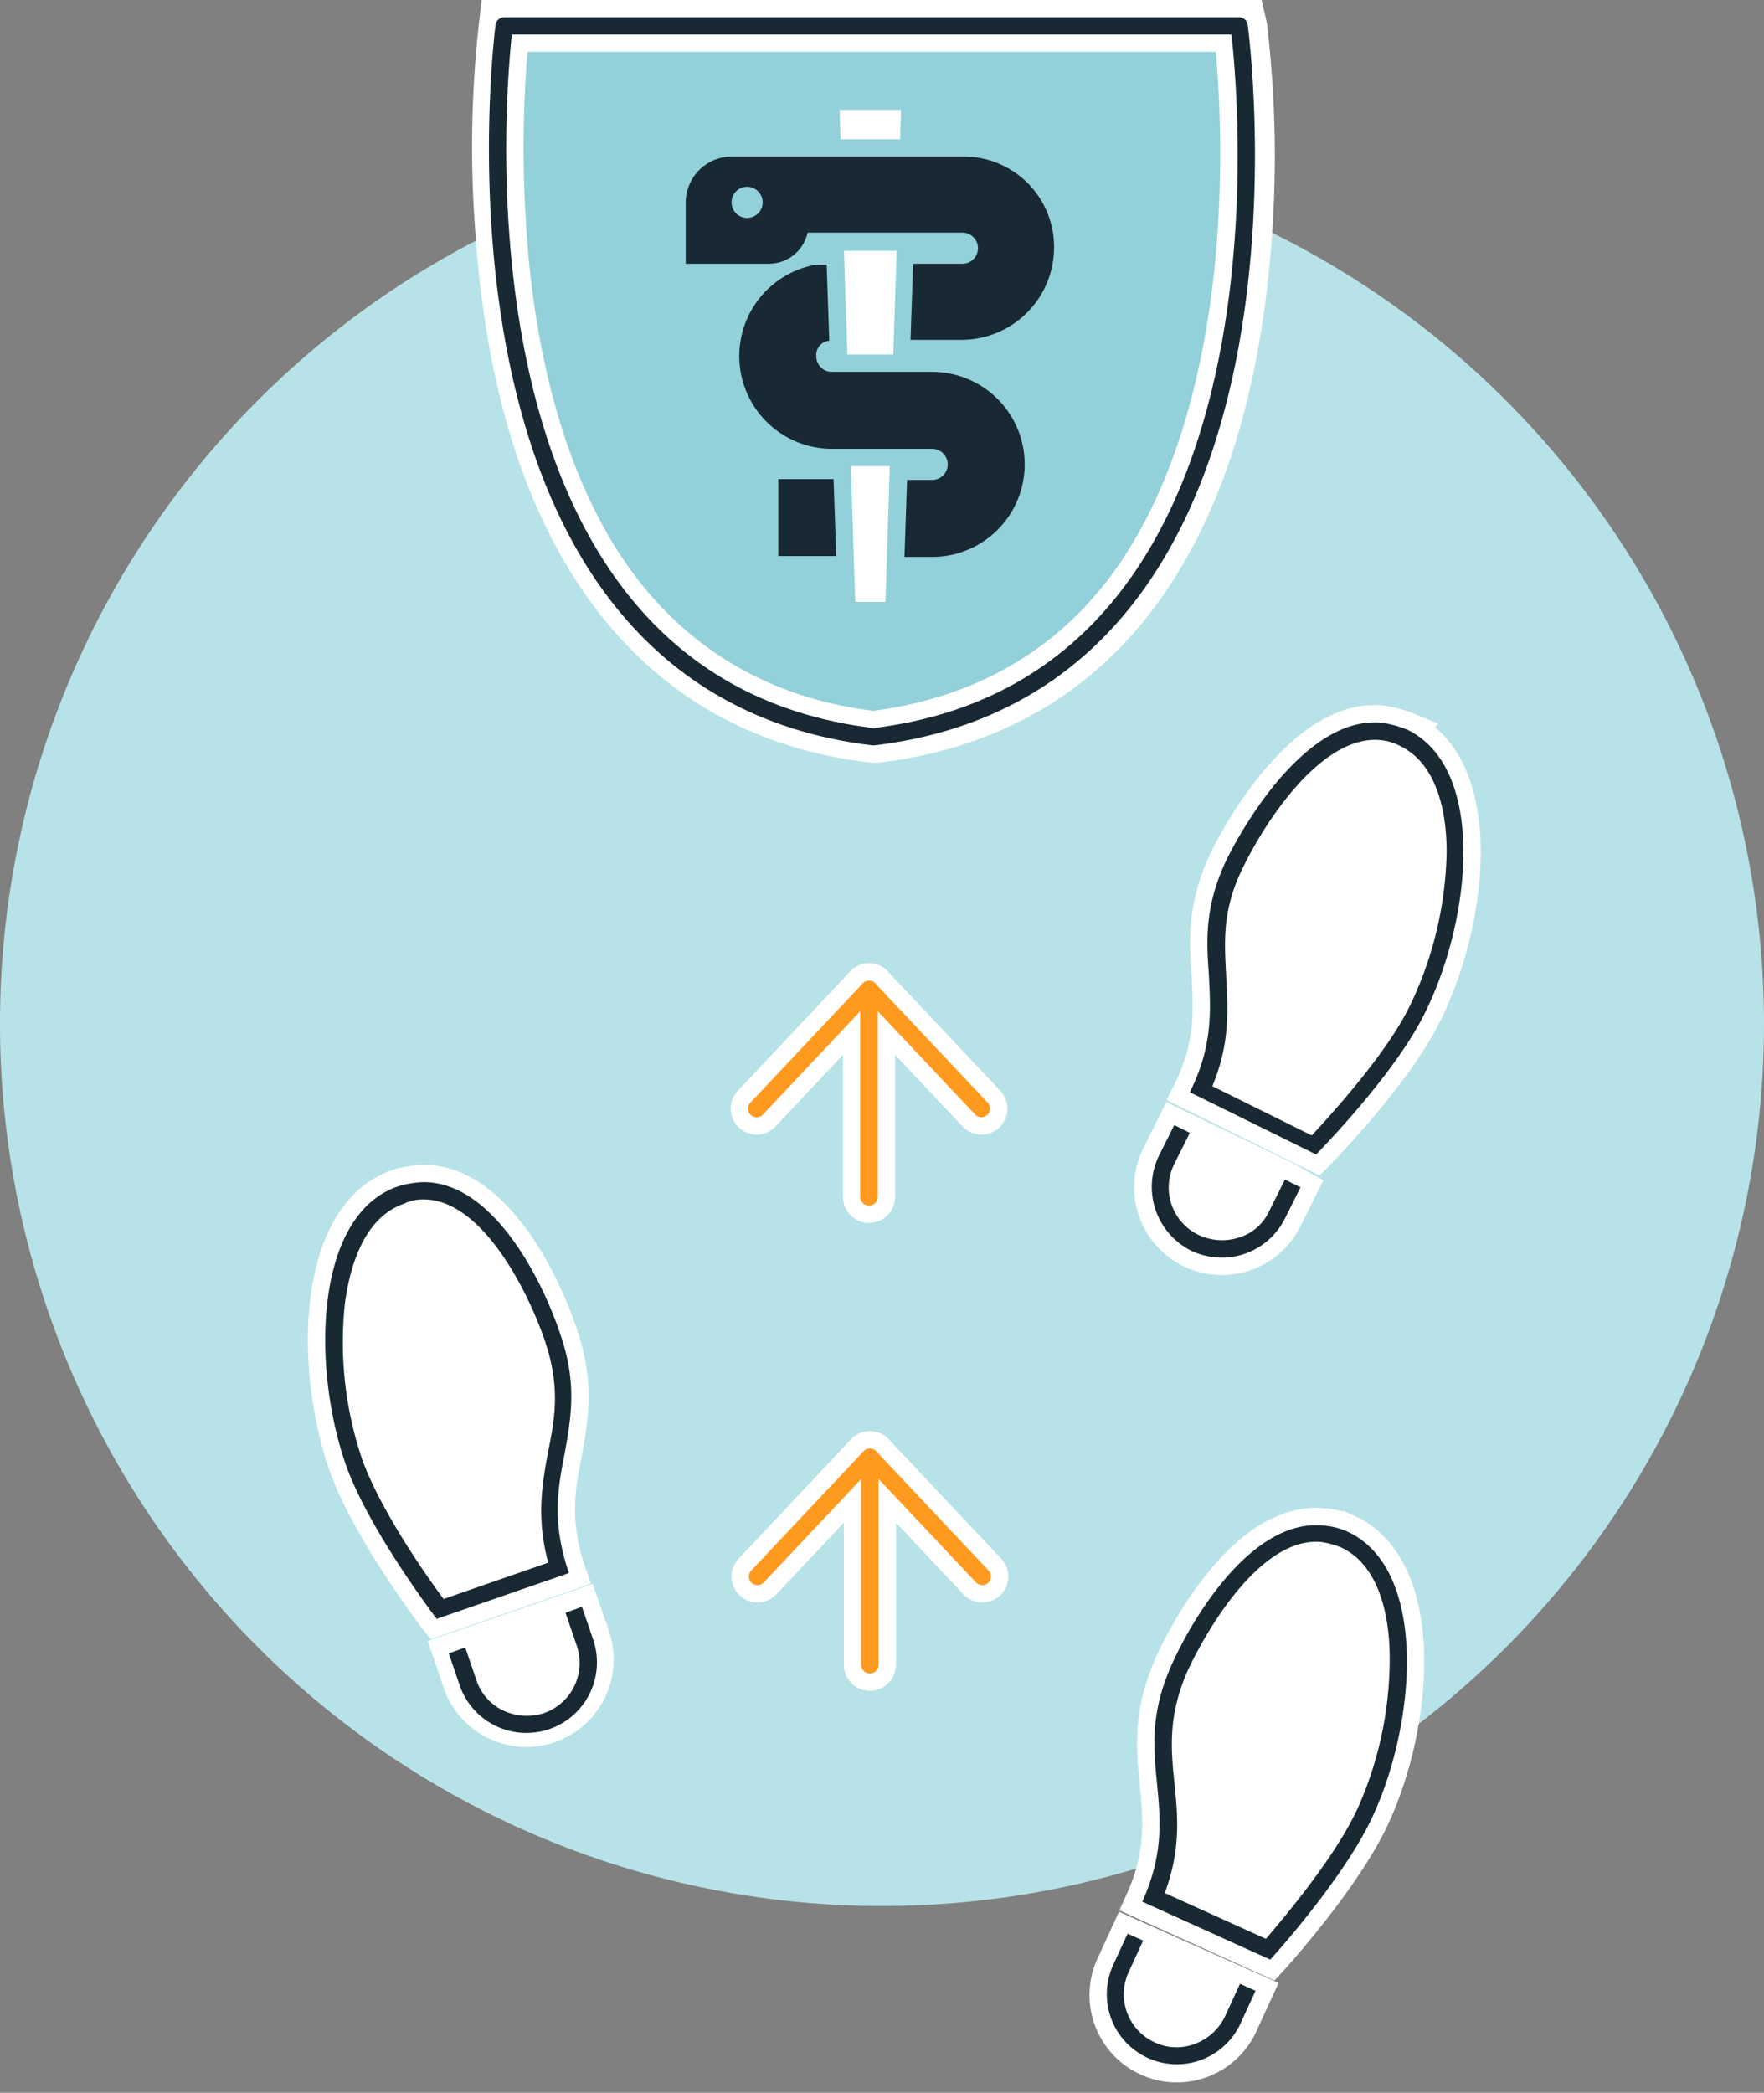 <svg xmlns="http://www.w3.org/2000/svg" width="204" height="242" viewBox="0 0 204 242">
  <rect x="0" y="0" width="204" height="242" fill="#808080" stroke="none"/>
  <g id="How_to_icon_1" data-name="How to icon 1" transform="translate(0 242)">
    <g id="Gruppe_407" data-name="Gruppe 407" transform="translate(0 -242)">
      <path id="Pfad_919" data-name="Pfad 919" d="M0,0H204V242H0Z" fill="rgba(0,0,0,0)"/>
      <g id="Gruppe_402" data-name="Gruppe 402" transform="translate(0.5 -6.1)">
        <path id="Pfad_920" data-name="Pfad 920" d="M101.5,22.5a102,102,0,1,1-102,102A101.944,101.944,0,0,1,101.5,22.5Z" fill="#b7e3e8" fill-rule="evenodd"/>
      </g>
      <g id="Gruppe_403" data-name="Gruppe 403" transform="translate(0.5 -2.1)">
        <path id="Pfad_921" data-name="Pfad 921" d="M152.4,178.5c-8-.7-14.8,10.3-17.4,16.1-2.5,5.6-2.1,9.6-1.7,13.7s.8,8.2-1.7,13.7l14.8,6.7s8.7-9.5,12-16.9c5-11.1,6.1-28.4-3.1-32.6A8.17,8.17,0,0,0,152.4,178.5Z" fill="#fff"/>
        <path id="Pfad_922" data-name="Pfad 922" d="M152.4,178.5c-8-.7-14.8,10.3-17.4,16.1-2.5,5.6-2.1,9.6-1.7,13.7s.8,8.2-1.7,13.7l14.8,6.7s8.7-9.5,12-16.9c5-11.1,6.1-28.4-3.1-32.6A8.17,8.17,0,0,0,152.4,178.5Z" fill="none" stroke="#fff" stroke-miterlimit="10" stroke-width="4"/>
        <path id="Pfad_923" data-name="Pfad 923" d="M144.7,232.4l-1.7,3.7a8.1,8.1,0,0,1-14.8-6.6l1.7-3.7Z" fill="#fff"/>
        <path id="Pfad_924" data-name="Pfad 924" d="M144.7,232.4l-1.7,3.7a8.1,8.1,0,0,1-14.8-6.6l1.7-3.7Z" fill="none" stroke="#fff" stroke-miterlimit="10" stroke-width="4"/>
        <path id="Pfad_925" data-name="Pfad 925" d="M152.2,180.4a9.766,9.766,0,0,1,2.3.6c4.7,2.1,5.6,8.4,5.7,12a42.3,42.3,0,0,1-3.6,18c-2.5,5.6-8.4,12.6-10.7,15.3L134.2,221c1.9-5.1,1.5-9,1.1-12.9s-.7-7.6,1.5-12.7c2.7-5.8,8.8-15.5,15.4-15m.2-1.9c-8-.7-14.8,10.3-17.4,16.1-2.5,5.6-2.1,9.6-1.7,13.7s.8,8.2-1.7,13.7l14.8,6.7s8.7-9.5,12-16.9c5-11.1,6.1-28.4-3.1-32.6A8.17,8.17,0,0,0,152.4,178.5Z" fill="#182933"/>
        <path id="Pfad_926" data-name="Pfad 926" d="M128.2,229.4l1.7-3.7,1.8.8-1.7,3.7a6.114,6.114,0,0,0,3.1,8.1,5.912,5.912,0,0,0,4.7.1,6.263,6.263,0,0,0,3.4-3.2l1.7-3.7,1.8.8L143,236a8.1,8.1,0,1,1-14.8-6.6Z" fill="#182933"/>
        <path id="Pfad_927" data-name="Pfad 927" d="M48.5,138.8a11.07,11.07,0,0,0-3,.5c-9.6,3.3-10,20.7-6,32.2,2.7,7.6,10.5,17.8,10.5,17.8L65.3,184c-2-5.8-1.3-9.8-.5-13.8.7-4,1.5-8.1-.5-13.8C62.3,150.3,56.6,138.8,48.5,138.8Z" fill="#fff"/>
        <path id="Pfad_928" data-name="Pfad 928" d="M48.5,138.8a11.07,11.07,0,0,0-3,.5c-9.6,3.3-10,20.7-6,32.2,2.7,7.6,10.5,17.8,10.5,17.8L65.3,184c-2-5.8-1.3-9.8-.5-13.8.7-4,1.5-8.1-.5-13.8C62.3,150.3,56.6,138.8,48.5,138.8Z" fill="none" stroke="#fff" stroke-miterlimit="10" stroke-width="4"/>
        <path id="Pfad_929" data-name="Pfad 929" d="M66.8,187.8l1.3,3.8a8.1,8.1,0,0,1-15.3,5.3l-1.3-3.8Z" fill="#fff"/>
        <path id="Pfad_930" data-name="Pfad 930" d="M66.8,187.8l1.3,3.8a8.1,8.1,0,0,1-15.3,5.3l-1.3-3.8Z" fill="none" stroke="#fff" stroke-miterlimit="10" stroke-width="4"/>
        <path id="Pfad_931" data-name="Pfad 931" d="M48.5,140.8c6.6,0,11.9,10.2,14,16.3,1.8,5.3,1.2,8.9.4,12.8-.7,3.8-1.4,7.7,0,12.9L50.8,187c-2.1-2.8-7.3-10.3-9.4-16.1a42.134,42.134,0,0,1-2-18.2c.5-3.5,1.9-9.7,6.8-11.4a5.049,5.049,0,0,1,2.3-.5m0-2a11.07,11.07,0,0,0-3,.5c-9.6,3.3-10,20.7-6,32.2,2.7,7.6,10.5,17.8,10.5,17.8L65.3,184c-2-5.8-1.3-9.8-.5-13.8.7-4,1.5-8.1-.5-13.8C62.3,150.3,56.6,138.8,48.5,138.8Z" fill="#182933"/>
        <path id="Pfad_932" data-name="Pfad 932" d="M68.1,191.7l-1.3-3.8-1.9.7,1.3,3.8a6.141,6.141,0,0,1-3.8,7.8,6.4,6.4,0,0,1-4.7-.3,5.936,5.936,0,0,1-3.1-3.5l-1.3-3.8-1.9.7,1.3,3.8a8.16,8.16,0,0,0,15.4-5.4Z" fill="#182933"/>
        <path id="Pfad_933" data-name="Pfad 933" d="M159.5,85.7c-8-1-15.1,9.8-18,15.5-2.7,5.5-2.5,9.5-2.2,13.6.2,4.1.5,8.2-2.2,13.6l14.6,7.2s9.1-9.2,12.6-16.4c5.4-10.9,7.1-28.2-2-32.7A12.9,12.9,0,0,0,159.5,85.7Z" fill="#fff"/>
        <path id="Pfad_934" data-name="Pfad 934" d="M159.5,85.7c-8-1-15.1,9.8-18,15.5-2.7,5.5-2.5,9.5-2.2,13.6.2,4.1.5,8.2-2.2,13.6l14.6,7.2s9.1-9.2,12.6-16.4c5.4-10.9,7.1-28.2-2-32.7A12.9,12.9,0,0,0,159.5,85.7Z" fill="none" stroke="#fff" stroke-miterlimit="10" stroke-width="4"/>
        <path id="Pfad_935" data-name="Pfad 935" d="M149.9,139.4l-1.8,3.6a8.139,8.139,0,0,1-14.6-7.2l1.8-3.6,12.65,6.1Z" fill="#fff"/>
        <path id="Pfad_936" data-name="Pfad 936" d="M149.9,139.4l-1.8,3.6a8.139,8.139,0,0,1-14.6-7.2l1.8-3.6,12.65,6.1Z" fill="none" stroke="#fff" stroke-miterlimit="10" stroke-width="4"/>
        <path id="Pfad_937" data-name="Pfad 937" d="M159.3,87.7a6.263,6.263,0,0,1,2.2.7c4.6,2.3,5.3,8.6,5.3,12.2a42.766,42.766,0,0,1-4.3,17.9c-2.7,5.5-8.9,12.3-11.3,14.9l-11.5-5.7c2.1-5,1.8-9,1.6-12.8-.2-3.9-.5-7.6,2-12.6,2.9-5.9,9.4-15.4,16-14.6m.2-2c-8-1-15.1,9.8-18,15.5-2.7,5.5-2.5,9.5-2.2,13.6.2,4.1.5,8.2-2.2,13.6l14.6,7.2s9.1-9.2,12.6-16.4c5.4-10.9,7.1-28.2-2-32.7A12.9,12.9,0,0,0,159.5,85.7Z" fill="#182933"/>
        <path id="Pfad_938" data-name="Pfad 938" d="M133.5,135.8l1.8-3.6,1.8.9-1.8,3.6a6.08,6.08,0,0,0,2.8,8.2,6.367,6.367,0,0,0,4.7.3,5.669,5.669,0,0,0,3.5-3.1l1.8-3.6,1.8.9-1.8,3.6a8.169,8.169,0,0,1-10.9,3.7A8.258,8.258,0,0,1,133.5,135.8Z" fill="#182933"/>
      </g>
      <g id="Gruppe_404" data-name="Gruppe 404" transform="translate(0.5 -2.1)">
        <path id="Pfad_939" data-name="Pfad 939" d="M100.1,194.6v-24l13,13.8" fill="none" stroke="#fff" stroke-linecap="round" stroke-linejoin="round" stroke-miterlimit="10" stroke-width="6"/>
        <path id="Pfad_940" data-name="Pfad 940" d="M100.1,194.6v-24l-13,13.8" fill="none" stroke="#fff" stroke-linecap="round" stroke-linejoin="round" stroke-miterlimit="10" stroke-width="6"/>
        <path id="Pfad_941" data-name="Pfad 941" d="M100.1,194.6v-24l13,13.8" fill="none" stroke="#ff9a21" stroke-linecap="round" stroke-linejoin="round" stroke-miterlimit="10" stroke-width="2"/>
        <path id="Pfad_942" data-name="Pfad 942" d="M100.1,194.6v-24l-13,13.8" fill="none" stroke="#ff9a21" stroke-linecap="round" stroke-linejoin="round" stroke-miterlimit="10" stroke-width="2"/>
      </g>
      <g id="Gruppe_405" data-name="Gruppe 405" transform="translate(0.4 7.8)">
        <path id="Pfad_943" data-name="Pfad 943" d="M100.1,130.6v-24l13,13.8" fill="none" stroke="#fff" stroke-linecap="round" stroke-linejoin="round" stroke-miterlimit="10" stroke-width="6"/>
        <path id="Pfad_944" data-name="Pfad 944" d="M100.1,130.6v-24l-13,13.8" fill="none" stroke="#fff" stroke-linecap="round" stroke-linejoin="round" stroke-miterlimit="10" stroke-width="6"/>
        <path id="Pfad_945" data-name="Pfad 945" d="M100.1,130.6v-24l13,13.8" fill="none" stroke="#ff9a21" stroke-linecap="round" stroke-linejoin="round" stroke-miterlimit="10" stroke-width="2"/>
        <path id="Pfad_946" data-name="Pfad 946" d="M100.1,130.6v-24l-13,13.8" fill="none" stroke="#ff9a21" stroke-linecap="round" stroke-linejoin="round" stroke-miterlimit="10" stroke-width="2"/>
      </g>
      <g id="Gruppe_406" data-name="Gruppe 406" transform="translate(0.5 -2.1)">
        <path id="Pfad_947" data-name="Pfad 947" d="M100.3,88.7c-12.7-1.5-23-7.1-30.5-16.7C51,47.7,56.1,6.7,56.3,4.9l.2-1.3h87.6l.2,1.3c.2,1.7,5.6,42.8-13.2,67.1-7.4,9.6-17.7,15.2-30.4,16.7h-.4Z" fill="#fff"/>
        <path id="Pfad_948" data-name="Pfad 948" d="M142.8,5.1S153.2,81,100.5,87.2C47.8,81,57.8,5.1,57.8,5.1h85m2.6-3H55.2l-.3,2.6a128.529,128.529,0,0,0-.4,24.6C55.8,47.8,60.6,62.5,68.8,73c7.7,9.9,18.3,15.8,31.5,17.3h.8c13.2-1.6,23.7-7.4,31.4-17.3,8.1-10.5,12.8-25.2,14.1-43.7A129.064,129.064,0,0,0,146,4.7Z" fill="#fff"/>
        <path id="Pfad_949" data-name="Pfad 949" d="M100.5,85.7C88.7,84.3,79.1,79,72.2,70.1,55.9,49.1,58.4,13.8,59.1,6.6h82.3c.7,7.2,3.5,42.6-12.8,63.6C121.8,79.1,112.4,84.3,100.5,85.7Z" fill="#92d1d9"/>
        <path id="Pfad_950" data-name="Pfad 950" d="M140.1,8.1a133.814,133.814,0,0,1,.2,20.9c-.8,11.8-3.7,28.5-12.8,40.3-6.6,8.5-15.7,13.5-27,15-11.3-1.4-20.4-6.5-27.1-15C64.2,57.5,61.2,40.9,60.4,29a137.087,137.087,0,0,1,.1-20.9h79.6m2.7-3h-85S47.8,81,100.5,87.2C153.2,81,142.8,5.1,142.8,5.1Z" fill="#fff"/>
        <path id="Pfad_951" data-name="Pfad 951" d="M100.5,87.3C47.8,81,57.8,5.1,57.8,5.1h85S153.2,81,100.5,87.3Z" fill="none" stroke="#182933" stroke-linecap="round" stroke-linejoin="round" stroke-miterlimit="10" stroke-width="2"/>
        <path id="Pfad_952" data-name="Pfad 952" d="M89.5,66.4h6.7l-.3-8.9H89.5Z" fill="#182933"/>
        <path id="Pfad_953" data-name="Pfad 953" d="M107.3,45.1H95.7a1.793,1.793,0,0,1-1.8-1.8,1.655,1.655,0,0,1,1.5-1.8l-.3-8.8H93.9A10.728,10.728,0,0,0,95.7,54h11.6a1.8,1.8,0,0,1,0,3.6h-2.9l-.3,8.9h3.2a10.7,10.7,0,0,0,0-21.4Z" fill="#182933"/>
        <path id="Pfad_954" data-name="Pfad 954" d="M110.8,20.2H84.1a5.335,5.335,0,0,0-5.3,5.3v7.1h9.6A4.6,4.6,0,0,0,92.9,29h17.9a1.8,1.8,0,0,1,0,3.6h-5.7l-.3,8.8h5.9a10.712,10.712,0,0,0,10.7-10.7A10.458,10.458,0,0,0,110.8,20.2ZM85.9,27.3a1.8,1.8,0,1,1,1.8-1.8A1.793,1.793,0,0,1,85.9,27.3Z" fill="#182933"/>
        <path id="Pfad_955" data-name="Pfad 955" d="M102.8,43.1l.4-12H97.1l.4,12Z" fill="#fff"/>
        <path id="Pfad_956" data-name="Pfad 956" d="M103.6,18.2l.1-3.4H96.6l.1,3.4Z" fill="#fff"/>
        <path id="Pfad_957" data-name="Pfad 957" d="M97.9,56l.5,15.6v.1h3.5l.5-15.7Z" fill="#fff"/>
      </g>
    </g>
  </g>
</svg>
